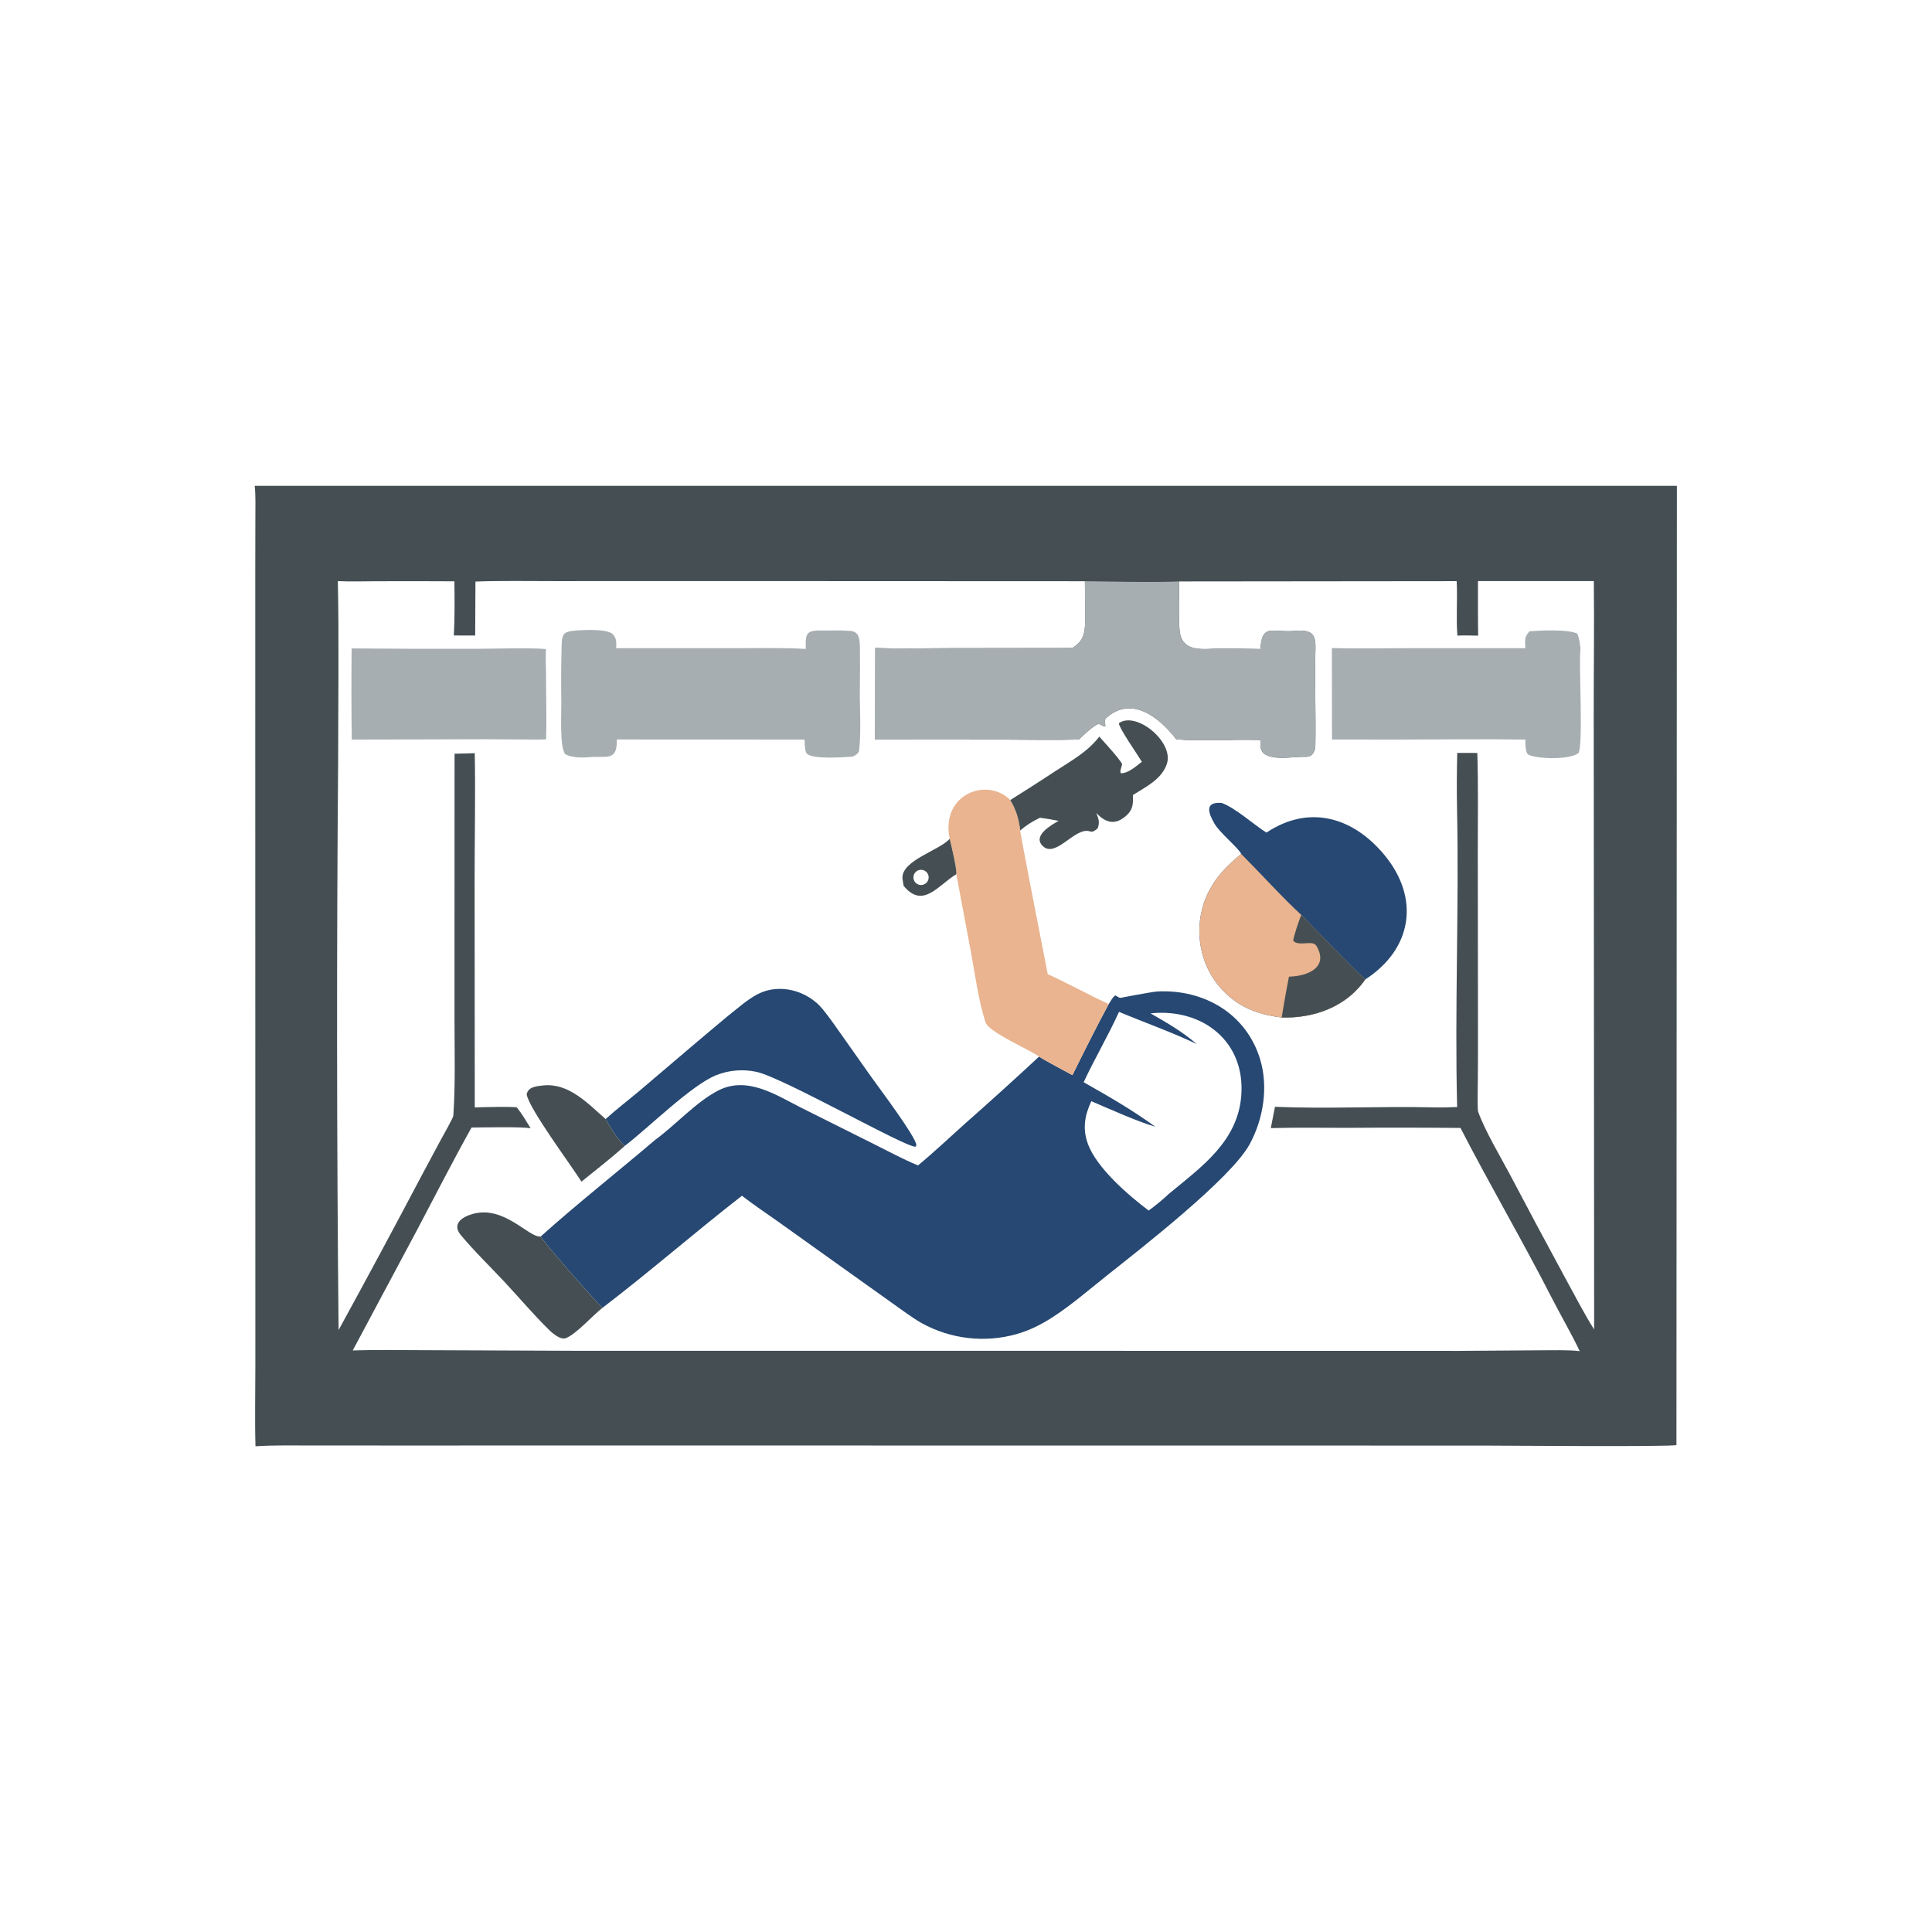 <svg version="1.1" xmlns="http://www.w3.org/2000/svg" style="display: block;" viewBox="0 0 2048 2048" width="1024" height="1024" preserveAspectRatio="none">
<path transform="translate(0,0)" fill="rgb(69,79,83)" d="M 270.008 514.981 L 1777.57 514.987 L 1777.1 1531.79 C 1772.8 1533.9 1591.34 1532.4 1573.6 1532.38 L 706.732 1532.29 L 423.44 1532.32 L 331.195 1532.29 C 311.413 1532.29 290.417 1531.84 270.816 1533.12 C 270.029 1506 270.692 1475.64 270.691 1448.33 L 270.671 1286.32 L 270.584 793.867 L 270.598 606.387 L 270.695 549.71 C 270.711 539.49 271.129 524.839 270.008 514.981 z M 1566.92 673.799 C 1559.77 673.694 1551.98 673.421 1544.9 673.759 C 1543.34 654.755 1545.21 634.716 1544.1 616.052 L 1249.97 616.352 C 1249.99 633.114 1249.12 650.445 1250.31 667.102 C 1252.18 693.002 1275.94 687.596 1293.67 687.5 C 1307.83 687.557 1321.99 687.728 1336.15 688.014 C 1337.53 659.911 1350.1 671 1371.8 668.789 C 1397.84 666.136 1394.47 678.577 1394.18 698.912 C 1393.74 728.723 1394.92 759.442 1394.36 789.328 C 1394.42 795.561 1391.83 802.457 1384.07 802.239 C 1371.56 801.888 1354.03 805.85 1342.43 800.422 C 1335.6 797.228 1336.05 790.702 1336.06 784.453 C 1308.78 783.473 1272.89 786.06 1246.93 783.74 C 1230.6 762.412 1200.43 736.018 1172.53 761.128 C 1170.47 762.989 1171.55 766.984 1171.82 769.592 L 1170.44 770.151 C 1169.04 769.38 1165.49 767.261 1164.31 767.519 C 1159.39 768.588 1147.1 780.728 1143.52 783.909 C 1118.92 784.655 1091.26 784.071 1066.45 784.034 L 927.761 783.914 L 927.891 686.91 C 952.391 687.81 981.371 687.106 1006.15 687.112 L 1136.73 686.938 C 1147.46 680.1 1150.1 673.095 1150.23 660.122 C 1150.38 645.48 1150.12 630.778 1150.06 616.129 L 753.135 615.959 L 588.987 616.019 C 562.203 616.074 530.548 615.446 504.003 616.477 L 503.723 673.657 L 481.077 673.619 C 482.139 654.674 481.885 635.213 481.662 616.213 C 454.391 616.046 427.118 616.021 399.846 616.139 C 387.088 616.158 370.662 616.642 358.15 616.022 C 359.414 678.596 358.488 743.176 358.45 805.82 C 356.793 1007.18 356.95 1208.56 358.922 1409.91 C 388.93 1355.12 418.512 1300.09 447.665 1244.83 L 467.518 1207.79 C 469.252 1204.62 480.361 1185.09 480.523 1182.79 C 482.902 1149.15 481.757 1111.54 481.78 1077.89 L 481.838 798.955 C 488.862 798.776 496.286 798.717 503.267 798.399 C 504.099 841.892 503.131 887.198 503.11 930.851 L 503.274 1173.89 C 514.487 1173.59 537.184 1172.9 547.711 1173.74 C 553.425 1180.85 557.709 1188.21 562.461 1195.95 C 550.716 1194.23 513.98 1195.15 499.866 1195.23 C 480.418 1230.04 461.522 1267.09 442.859 1302.4 L 373.92 1431.53 C 397.352 1430.7 423.17 1431.2 446.8 1431.24 L 607.008 1431.88 L 1244.88 1431.94 L 1546.78 1431.99 L 1632.62 1431.38 C 1643.78 1431.36 1664.05 1430.82 1674.56 1432.28 C 1665.82 1413.77 1654.44 1394.4 1645 1375.94 C 1614.2 1315.68 1579.09 1255.71 1548.17 1195.67 C 1508.49 1195.3 1468.8 1195.26 1429.12 1195.55 C 1402.81 1195.63 1373.17 1195.03 1347.1 1195.86 L 1351.53 1173.24 C 1406.85 1175.6 1464.15 1172.5 1519.64 1173.87 C 1527.67 1174.07 1536.57 1173.81 1544.63 1173.5 C 1541.98 1069.22 1546.69 962.944 1544.54 858.469 C 1544.14 838.851 1544.23 817.748 1544.74 798.09 L 1566.02 798.16 C 1567.13 832.285 1566.48 869.513 1566.52 903.828 L 1566.72 1089.13 C 1566.78 1108.34 1566.73 1127.55 1566.55 1146.75 C 1566.51 1151.3 1565.9 1175.72 1566.93 1178.57 C 1574.41 1199.22 1590.34 1225.65 1600.78 1245.42 C 1620.37 1282.63 1640.19 1319.7 1660.25 1356.65 C 1668.68 1372.03 1680.6 1394.96 1689.86 1409.25 L 1689.42 762.499 C 1689.3 713.915 1690.09 664.435 1689.51 616.007 L 1566.7 615.963 C 1566.77 635.054 1566.57 654.764 1566.92 673.799 z"/>
<path transform="translate(0,0)" fill="rgb(38,72,114)" d="M 1175.24 1064.43 C 1177.14 1061.57 1179.88 1056.25 1182.46 1055.21 C 1183.81 1055.93 1185.96 1057.5 1187.38 1057.83 C 1187.43 1057.84 1221.28 1051.27 1227.03 1050.99 C 1275.91 1048.54 1320.88 1074.23 1335.69 1122.56 C 1344.73 1152.07 1339.27 1186.13 1324.68 1212.95 C 1304.82 1249.45 1208.25 1324.37 1172.64 1352.68 C 1153.85 1367.62 1135.21 1383.85 1115 1396.8 C 1103.11 1404.42 1091.1 1410.32 1077.52 1414.23 C 1043.83 1423.7 1007.76 1419.53 977.122 1402.61 C 967.58 1397.26 955.415 1388.18 946.305 1381.71 L 894.88 1345.02 L 825.879 1295.73 C 813.448 1286.88 798.39 1276.8 786.5 1267.56 C 737.163 1305.86 688.388 1348.42 638.729 1386.3 C 633.006 1381.72 576.383 1316.98 573.161 1310.71 C 611.745 1276.12 654.737 1242.21 694.454 1208.36 C 716.007 1192.75 738.041 1167.82 761.644 1155.85 C 792.345 1140.27 823.343 1161.16 848.706 1173.94 L 927.289 1213.23 C 940.491 1219.81 958.961 1229.67 972.158 1234.96 L 973.182 1235.36 C 990.004 1221.46 1006.31 1206.02 1022.59 1191.42 C 1049.2 1167.96 1075.51 1144.16 1101.5 1120.03 C 1106.93 1123.86 1129.52 1135.61 1136.81 1139.69 C 1148.55 1115.89 1162.64 1087.71 1175.24 1064.43 z M 1148.74 1147.2 C 1176.95 1163.28 1198.12 1175.27 1224.82 1194.43 C 1204.85 1188.59 1176.66 1175.73 1156.83 1167.31 C 1149.77 1182.57 1147.27 1196.64 1153.38 1213 C 1162.84 1238.31 1196.08 1267.03 1217.65 1283.23 C 1225.28 1277.64 1232.57 1271.61 1239.49 1265.17 C 1274.07 1236.65 1311.86 1209.86 1315.77 1161.81 C 1320.46 1104.14 1274.82 1068.44 1219.62 1074.2 C 1237.31 1084.39 1252.92 1093.27 1268.56 1106.74 C 1244.84 1095.23 1211.42 1083.18 1186.22 1072.61 C 1174.34 1098.68 1160.01 1122.85 1148.74 1147.2 z"/>
<path transform="translate(0,0)" fill="rgb(38,72,114)" d="M 1315.7 905.173 C 1313.38 899.391 1292.98 882.861 1287.45 873.162 C 1282.09 863.763 1275.15 849.608 1295.06 851.144 C 1310.11 856.781 1328.03 873.421 1342.47 882.593 C 1387.96 852.325 1434.71 866.253 1467.99 906.872 C 1505.33 952.448 1497.04 1006.14 1447.2 1038.28 C 1427.18 1067.27 1392.81 1079.59 1358.63 1078.57 C 1331.55 1075.29 1310.2 1066.63 1292.23 1045.33 C 1268.9 1017.67 1264.95 976.839 1281.43 944.843 C 1289.97 928.266 1301.59 916.904 1315.7 905.173 z"/>
<path transform="translate(0,0)" fill="rgb(233,180,143)" d="M 1315.7 905.173 C 1334.97 924.475 1360.47 952.522 1379.36 969.776 C 1399.57 990.348 1426.77 1019.16 1447.2 1038.28 C 1427.18 1067.27 1392.81 1079.59 1358.63 1078.57 C 1331.55 1075.29 1310.2 1066.63 1292.23 1045.33 C 1268.9 1017.67 1264.95 976.839 1281.43 944.843 C 1289.97 928.266 1301.59 916.904 1315.7 905.173 z"/>
<path transform="translate(0,0)" fill="rgb(69,79,83)" d="M 1379.36 969.776 C 1399.57 990.348 1426.77 1019.16 1447.2 1038.28 C 1427.18 1067.27 1392.81 1079.59 1358.63 1078.57 C 1360.95 1064.1 1363.52 1049.68 1366.34 1035.3 C 1386.48 1034.84 1408.86 1025.29 1395.45 1002.65 C 1391.47 995.939 1376.76 1003.84 1370.87 997.279 C 1371.43 991.738 1377.26 975.224 1379.36 969.776 z"/>
<path transform="translate(0,0)" fill="rgb(167,174,177)" d="M 610.564 668.351 C 619.092 667.706 644.465 666.382 649.747 672.539 C 654.081 677.59 653.248 680.989 653.192 687.071 L 779.273 687.11 C 802.776 687.127 831.16 686.416 854.134 687.917 C 853.748 670.492 854.632 667.952 873.211 668.334 C 882.046 668.515 890.737 667.913 899.831 668.734 C 910.441 668.839 911.314 676.193 911.53 685.716 C 911.683 700.517 911.693 714.913 911.493 729.763 C 911.204 751.351 913.061 773.93 910.716 795.38 C 910.344 798.777 906.63 800.698 903.958 802.051 C 895.009 802.648 862.129 805.202 855.485 799.055 C 852.893 796.657 852.984 787.844 852.905 783.968 L 653.842 783.881 C 654.504 807.783 642.608 800.873 624.048 802.674 C 616.562 803.4 605.667 803.088 599.164 799.433 C 593.12 792.089 595.157 756.999 595.014 745.988 C 594.744 725.301 594.768 703.55 595.393 682.802 C 595.782 669.878 599.63 669.561 610.564 668.351 z"/>
<path transform="translate(0,0)" fill="rgb(167,174,177)" d="M 1621.41 669.16 C 1633.38 668.317 1661.81 666.813 1671.97 671.65 C 1673.76 675.096 1675.75 686.166 1675.29 689.806 C 1673.46 704.176 1678.52 789.651 1673.22 798.341 C 1664.12 805.347 1631.06 804.842 1620.59 800.21 C 1616.6 798.447 1616.96 787.958 1616.98 783.993 C 1573.99 783.238 1528.67 783.935 1485.5 783.96 L 1411.96 783.931 L 1411.83 686.953 C 1434.57 687.752 1460.77 687.135 1483.81 687.12 L 1616.94 687.071 C 1616.63 678.142 1615.6 675.578 1621.41 669.16 z"/>
<path transform="translate(0,0)" fill="rgb(233,180,143)" d="M 1006.73 889.172 C 996.772 842.175 1046.06 823.136 1070.96 848.079 C 1077.3 859.048 1079.9 867.555 1081.49 880.288 C 1081.18 882.883 1108.1 1019.5 1110.64 1032.62 C 1132.48 1042.59 1153.52 1054.21 1175.24 1064.43 C 1162.64 1087.71 1148.55 1115.89 1136.81 1139.69 C 1129.52 1135.61 1106.93 1123.86 1101.5 1120.03 C 1090.57 1112.22 1048.15 1094.24 1044.69 1083.73 C 1037.57 1062.07 1033.53 1032.98 1029.36 1009.92 L 1013.74 926.698 C 1014.26 920.074 1008.45 896.515 1006.73 889.172 z"/>
<path transform="translate(0,0)" fill="rgb(38,72,114)" d="M 641.988 1186.26 C 653.106 1176.11 665.36 1166.83 676.926 1157.12 L 734.432 1108.21 C 746.763 1097.91 759.042 1087.3 771.413 1077.13 C 781.511 1069.27 792.122 1059.5 803.537 1053.66 C 826.518 1041.91 856.128 1050.17 872.094 1069.79 C 879.169 1078.48 885.274 1087.36 891.714 1096.45 L 922.235 1139.72 C 930.912 1152.03 970.125 1203.82 971.422 1213.73 L 970.578 1215.5 C 961.548 1217.43 829.688 1142.03 801.808 1136.2 C 787.529 1133.13 772.659 1134.37 759.089 1139.78 C 732.694 1150.45 687.967 1195.04 662.526 1214.52 C 654.809 1209.02 647.268 1194.83 641.988 1186.26 z"/>
<path transform="translate(0,0)" fill="rgb(167,174,177)" d="M 372.732 687.364 C 417.701 687.774 462.673 687.895 507.644 687.727 C 524.243 687.67 564.708 686.504 578.756 688.07 C 578.173 697.044 578.866 708.237 578.842 717.432 C 578.785 739.434 579.608 761.68 578.923 783.674 C 575.347 784.213 560.55 783.901 556.336 783.874 L 511.718 783.613 L 372.873 783.994 C 372.453 751.786 372.406 719.574 372.732 687.364 z"/>
<path transform="translate(0,0)" fill="rgb(69,79,83)" d="M 1210.41 807.511 C 1205.89 799.907 1186.29 772.006 1186.02 766.651 C 1204.2 753.454 1244.42 786.231 1237.01 809.467 C 1231.71 826.103 1214.23 834.302 1200.95 842.759 C 1201.22 851.31 1201.19 857.873 1194.56 864.018 C 1181.93 875.732 1171.86 871.917 1162.06 861.813 C 1164.58 867.95 1165.99 871.579 1163.61 878.018 C 1161.95 879.683 1158.33 882.411 1155.9 881.474 C 1140.08 875.393 1119.53 910.109 1105.54 896.979 C 1093.57 885.744 1115.86 873.829 1122.2 870.128 C 1115.26 868.78 1109.38 867.723 1102.37 866.841 C 1094.54 870.69 1088.18 874.546 1081.49 880.288 C 1079.9 867.555 1077.3 859.048 1070.96 848.079 C 1087.45 837.756 1103.83 827.251 1120.08 816.563 C 1136.62 805.791 1153.21 796.664 1165.3 780.818 C 1171.39 787.731 1185.54 802.903 1189.56 809.935 C 1188.73 813.898 1186.87 817.194 1188.09 819.628 C 1195.49 820.177 1204.59 812.064 1210.41 807.511 z"/>
<path transform="translate(0,0)" fill="rgb(69,79,83)" d="M 638.729 1386.3 C 628.168 1394.46 611.221 1413.84 600.139 1418.36 C 597.217 1419.55 594.303 1418.5 591.653 1417.1 C 588.153 1415.26 585.058 1412.66 582.237 1409.91 C 565.747 1393.84 550.594 1375.81 534.876 1358.96 C 519.559 1342.54 502.784 1326.44 488.485 1309.2 C 486.939 1307.34 485.581 1305.21 484.995 1302.84 C 484.336 1300.16 484.892 1297.53 486.501 1295.3 C 489.682 1290.89 495.608 1288.43 500.637 1286.96 C 534.388 1277.04 560.587 1312.4 573.161 1310.71 C 576.383 1316.98 633.006 1381.72 638.729 1386.3 z"/>
<path transform="translate(0,0)" fill="rgb(69,79,83)" d="M 616.369 1252.6 C 605.26 1234.97 561.08 1175.73 558.271 1160.12 C 559.757 1152.01 568.886 1151.36 575.599 1150.63 C 602.956 1147.66 623.053 1169.71 641.988 1186.26 C 647.268 1194.83 654.809 1209.02 662.526 1214.52 C 648.066 1227.47 631.554 1240.34 616.369 1252.6 z"/>
<path transform="translate(0,0)" fill="rgb(69,79,83)" d="M 1006.73 889.172 C 1008.45 896.515 1014.26 920.074 1013.74 926.698 C 994.364 938.364 978.368 963.949 957.896 939.033 C 957.573 937.368 956.603 931.738 956.596 930.477 C 956.483 911.695 995.646 901.591 1006.73 889.172 z M 979.411 937.56 C 983.461 935.902 985.453 931.321 983.904 927.229 C 982.355 923.137 977.829 921.023 973.697 922.461 C 970.924 923.427 968.893 925.821 968.394 928.715 C 967.895 931.609 969.006 934.546 971.296 936.384 C 973.586 938.223 976.694 938.673 979.411 937.56 z"/>
<path transform="translate(0,0)" fill="rgb(167,174,177)" d="M 1150.06 616.129 C 1179.3 616.455 1221.14 617.568 1249.97 616.352 C 1249.99 633.114 1249.12 650.445 1250.31 667.102 C 1252.18 693.002 1275.94 687.596 1293.67 687.5 C 1307.83 687.557 1321.99 687.728 1336.15 688.014 C 1337.53 659.911 1350.1 671 1371.8 668.789 C 1397.84 666.136 1394.47 678.577 1394.18 698.912 C 1393.74 728.723 1394.92 759.442 1394.36 789.328 C 1394.42 795.561 1391.83 802.457 1384.07 802.239 C 1371.56 801.888 1354.03 805.85 1342.43 800.422 C 1335.6 797.228 1336.05 790.702 1336.06 784.453 C 1308.78 783.473 1272.89 786.06 1246.93 783.74 C 1230.6 762.412 1200.43 736.018 1172.53 761.128 C 1170.47 762.989 1171.55 766.984 1171.82 769.592 L 1170.44 770.151 C 1169.04 769.38 1165.49 767.261 1164.31 767.519 C 1159.39 768.588 1147.1 780.728 1143.52 783.909 C 1118.92 784.655 1091.26 784.071 1066.45 784.034 L 927.761 783.914 L 927.891 686.91 C 952.391 687.81 981.371 687.106 1006.15 687.112 L 1136.73 686.938 C 1147.46 680.1 1150.1 673.095 1150.23 660.122 C 1150.38 645.48 1150.12 630.778 1150.06 616.129 z"/>
</svg>